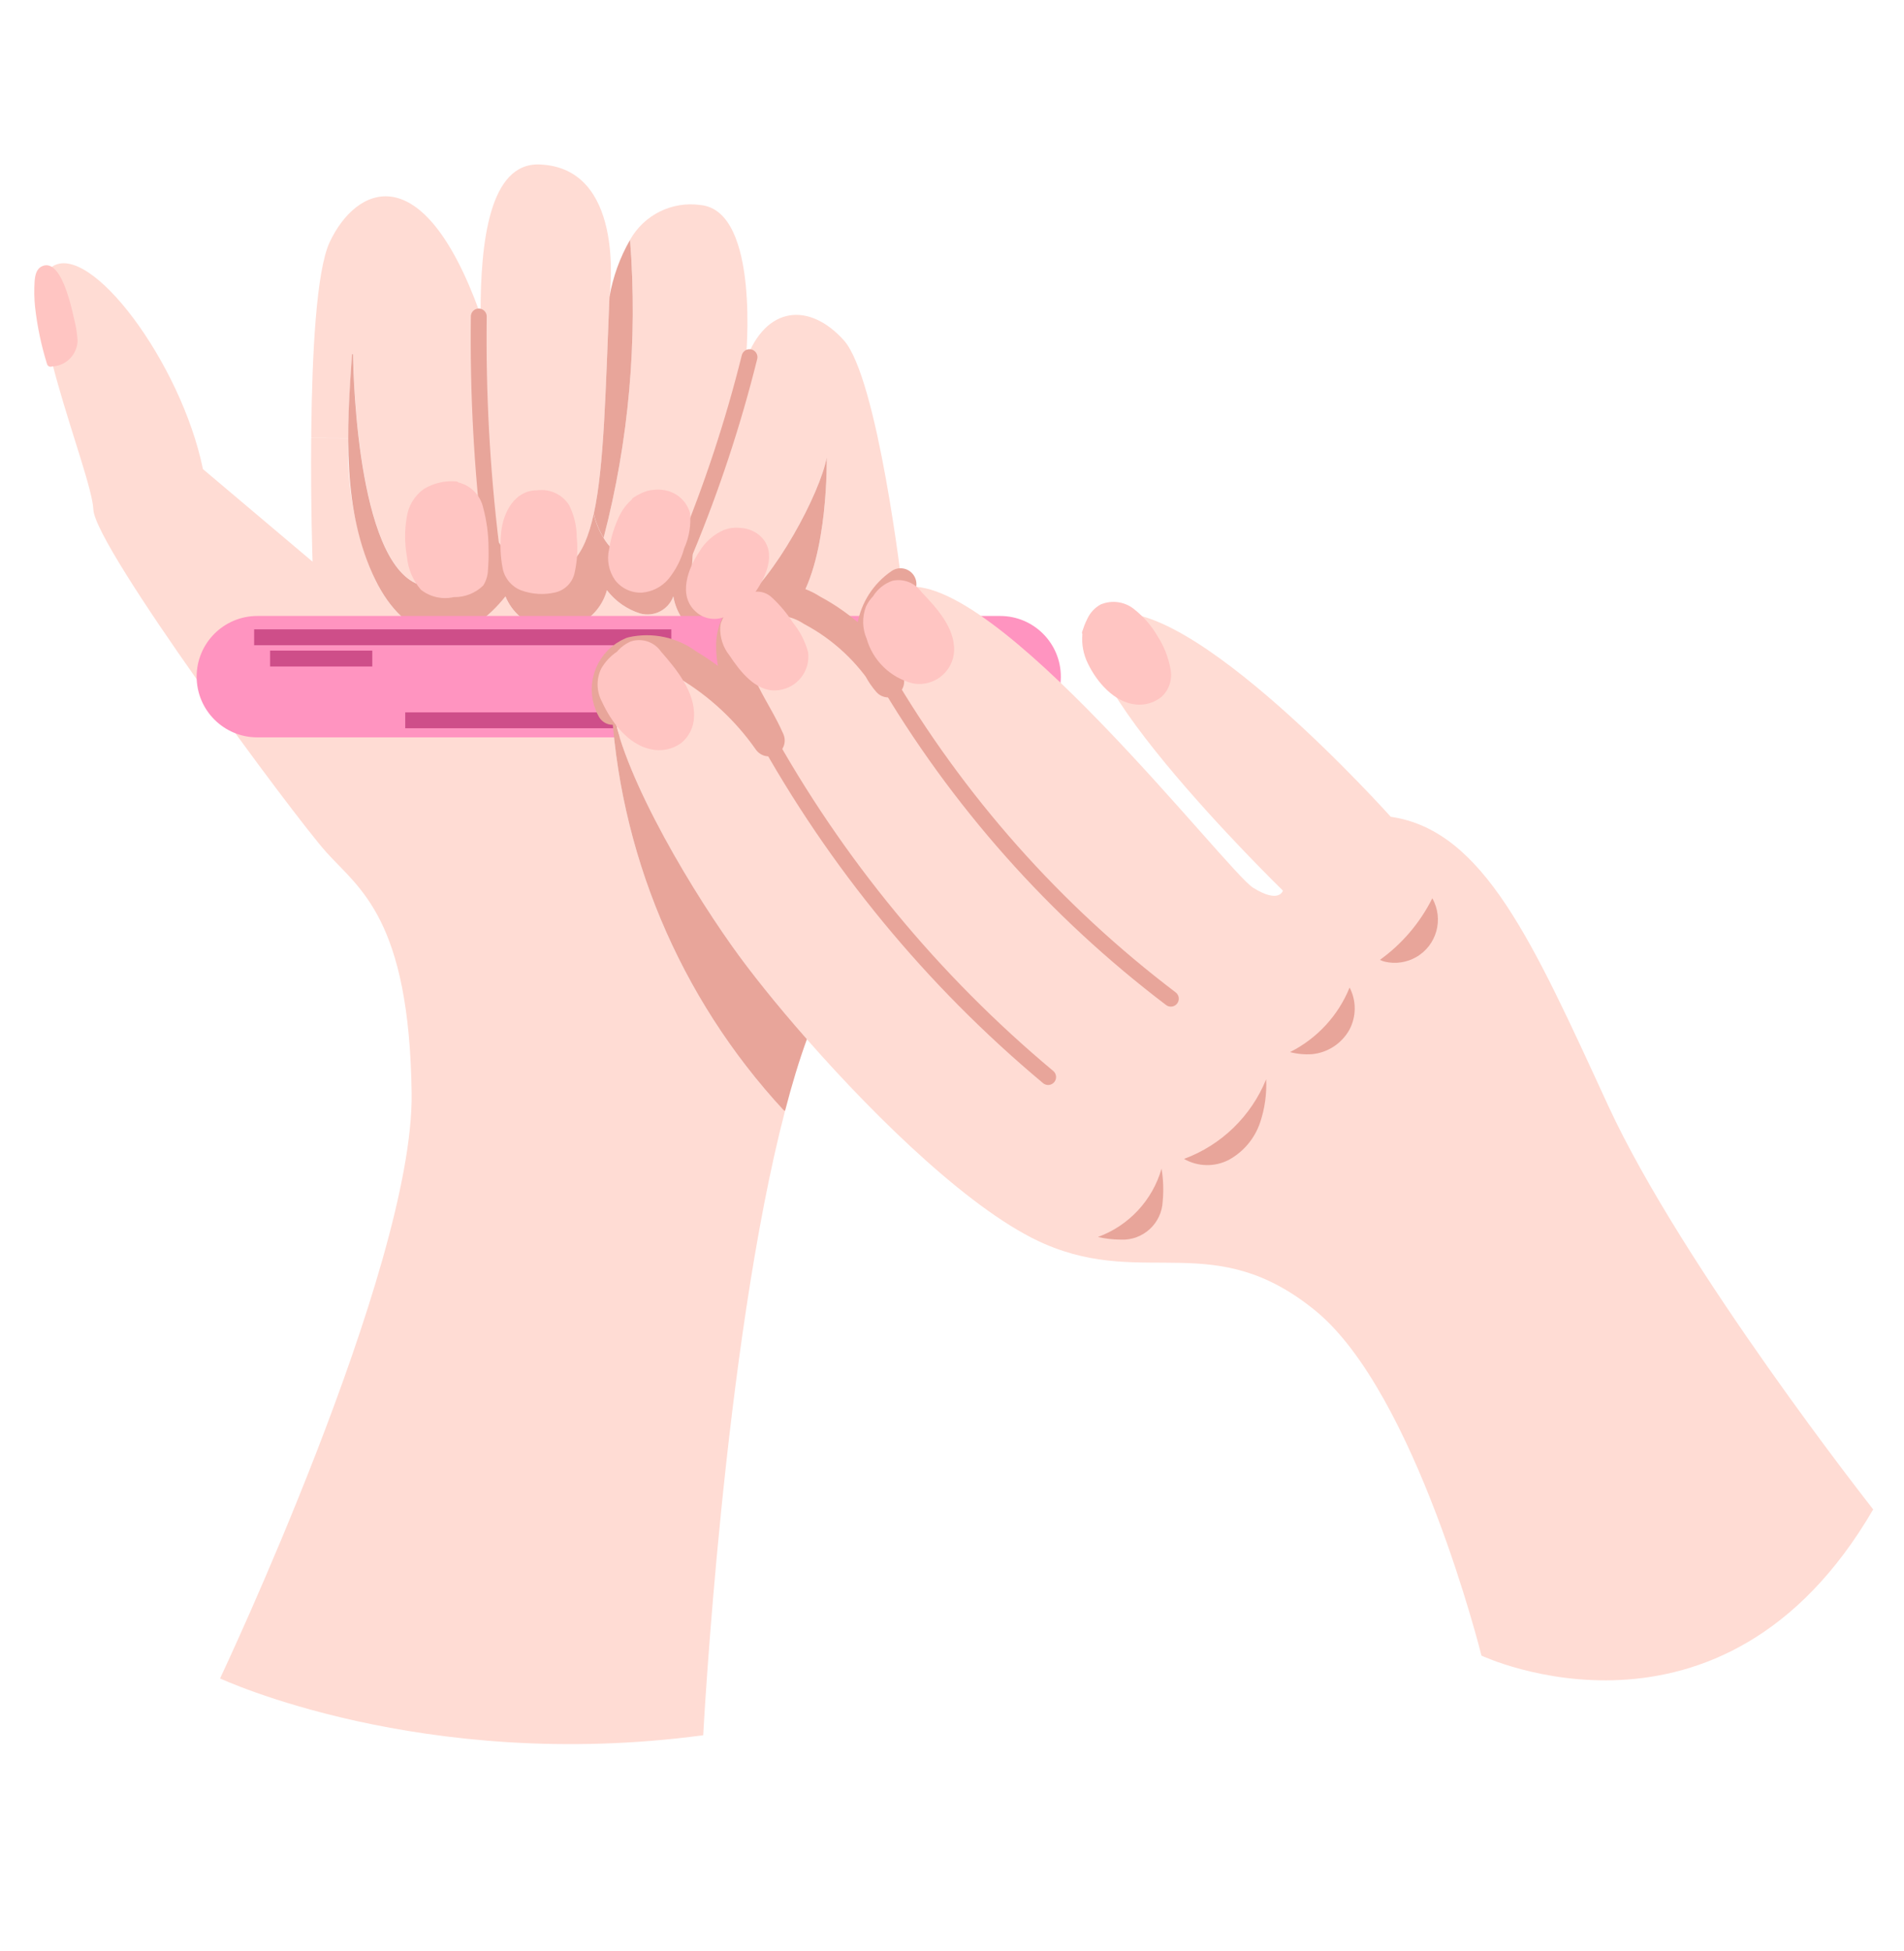 <?xml version="1.0" encoding="utf-8"?>
<!-- Generator: Adobe Illustrator 23.0.3, SVG Export Plug-In . SVG Version: 6.00 Build 0)  -->
<svg version="1.1" id="Layer_1" xmlns="http://www.w3.org/2000/svg" xmlns:xlink="http://www.w3.org/1999/xlink" x="0px" y="0px"
	 viewBox="0 0 120 122.917" style="enable-background:new 0 0 120 122.917;" xml:space="preserve">
<style type="text/css">
	.st0{fill:#FFDCD4;}
	.st1{fill:#E8A59A;}
	.st2{fill:none;stroke:#E8A59A;stroke-linecap:round;stroke-linejoin:round;}
	.st3{fill:#FF94C0;}
	.st4{fill:none;stroke:#CE4E89;stroke-miterlimit:10;}
	.st5{fill:none;stroke:#E8A59A;stroke-width:2;stroke-linecap:round;stroke-linejoin:round;}
	.st6{fill:#FFC5C2;}
</style>
<g id="Group_294" transform="translate(1175.815 2673.068)">
	<g id="Group_274" transform="translate(5.615 15.416)">
		<g id="Group_273" transform="translate(0.492)">
			<path id="Path_970" class="st0" d="M-1126.411-2646.421c-1.36-1.786-3.163-3.187-5.23-4.063
				c1.944-2.944,1.824-9.183,1.824-9.183c-0.43,2.292-3.282,7.616-5.642,9.376
				c-0.811,0.608-1.568,0.791-2.142,0.282c-0.893-0.787-0.854-2.89-0.406-5.356
				c-0.447,1.43-1.808,2.375-3.305,2.292c-1.063-0.03-2.035-0.609-2.567-1.53
				c1.594-6.12,2.156-12.463,1.665-18.768c0.885-1.576,2.646-2.448,4.435-2.196
				c3.803,0.357,2.862,9.792,2.862,9.792c1.274-3.486,4.025-3.653,6.172-1.275
				c2.147,2.379,3.687,15.601,3.687,15.601
				C-1128.018-2650.023-1127.107-2647.608-1126.411-2646.421z"/>
			<path id="Path_971" class="st0" d="M-1143.512-2669.723c-0.246,5.882-0.333,10.602-0.984,13.603
				v0.006c-0.603,2.779-1.689,4.087-3.836,3.486
				c-1.202-0.383-2.143-1.326-2.524-2.529l-0.294,0.116
				c0,0,0.459,4.328-4.015,3.486c-4.15-0.782-4.474-12.894-4.502-14.622h-0.063
				c-0.111,1.588-0.222,3.203-0.236,4.811c0,0.159-0.006,0.323-0.006,0.483
				l-2.331-0.01c0-0.164,0-0.328,0-0.492c0.053-4.71,0.309-10.019,1.158-11.838
				c1.645-3.518,5.841-5.564,9.458,4.428h0.054c0-4.329,0.53-9.438,3.706-9.326
				c5.342,0.188,4.488,7.803,4.42,8.358
				C-1143.508-2669.742-1143.512-2669.733-1143.512-2669.723z"/>
			<path id="Path_972" class="st0" d="M-1132.443-2618.499c-3.862,14.781-5.159,39.349-5.159,39.349
				c-17.705,2.374-30.45-3.58-30.45-3.58s12.209-25.808,12.073-36.849
				c-0.136-11.041-3.32-12.923-5.37-15.201
				c-2.05-2.278-14.588-19.218-14.689-21.6
				c-0.102-2.382-5-13.647-2.615-15.292c2.384-1.645,8.146,6.037,9.521,12.745
				l6.91,5.834c0,0-0.125-3.595-0.087-7.794l2.331,0.01
				c-0.117,3.078,0.473,6.141,1.723,8.956c0.815,1.67,2.21,3.306,4.063,3.397
				c1.645,0.087,3.098-1.091,4.122-2.383c0.708,1.729,2.684,2.556,4.413,1.848
				c0.972-0.398,1.704-1.226,1.981-2.239c0.532,0.696,1.268,1.21,2.105,1.471
				c0.87,0.235,1.775-0.237,2.08-1.085c0.305,1.812,1.934,3.099,3.768,2.977
				c-0.073,2.61,2.142,5.912,2.142,5.912s-7.311-7.311-9.386-4.565
				c-0.383,0.609-0.537,1.334-0.434,2.046h-0.012
				c0.44,9.688,4.297,18.906,10.887,26.021L-1132.443-2618.499z"/>
			<path id="Path_973" class="st1" d="M-1158.254-2651.924c-2.119-4.344-1.824-9.429-1.482-14.25
				h0.063c0.028,1.728,0.352,13.84,4.502,14.622
				c4.474,0.839,4.015-3.486,4.015-3.486l0.294-0.116
				c0.381,1.203,1.322,2.145,2.524,2.528c2.148,0.598,3.233-0.709,3.836-3.486
				c0.12,0.536,0.328,1.048,0.618,1.515c0.532,0.921,1.504,1.5,2.567,1.53
				c1.507,0.085,2.877-0.871,3.317-2.314c-0.454,2.476-0.493,4.589,0.4,5.375
				c0.575,0.507,1.332,0.323,2.142-0.283l0.806,0.053
				c-0.069,0.051-0.135,0.105-0.198,0.164c-0.577,0.559-0.892,1.335-0.869,2.137
				c-1.834,0.122-3.463-1.164-3.768-2.977c-0.305,0.848-1.21,1.32-2.08,1.085
				c-0.837-0.261-1.572-0.775-2.105-1.471c-0.492,1.802-2.353,2.864-4.155,2.372
				c-1.013-0.277-1.841-1.009-2.239-1.981c-1.023,1.293-2.476,2.471-4.122,2.384
				C-1156.041-2648.616-1157.435-2650.251-1158.254-2651.924z"/>
			<path id="Path_974" class="st2" d="M-1151.747-2668.542c-0.062,4.828,0.199,9.655,0.783,14.447"/>
			<g id="Group_272" transform="translate(10.375 30.189)">
				<path id="Rectangle_458" class="st3" d="M-1176.079-2679.862h46.817
					c2.112,0,3.824,1.712,3.824,3.824v0.001c0,2.112-1.712,3.824-3.824,3.824
					h-46.817c-2.112,0-3.824-1.712-3.824-3.824v-0.001
					C-1179.903-2678.15-1178.191-2679.862-1176.079-2679.862z"/>
				<line id="Line_52" class="st4" x1="-1149.987" y1="-2678.52" x2="-1176.281" y2="-2678.52"/>
				<line id="Line_53" class="st4" x1="-1175.275" y1="-2677.179" x2="-1168.834" y2="-2677.179"/>
				<line id="Line_54" class="st4" x1="-1166.757" y1="-2673.288" x2="-1147.841" y2="-2673.288"/>
			</g>
			<path id="Path_975" class="st0" d="M-1080.586-2618.862
				c-4.739-10.288-7.827-17.305-13.685-18.159c0,0-12.875-14.39-17.884-12.697
				c-5.009,1.693,11.089,17.349,11.089,17.349s-0.222,0.848-1.877-0.179
				s-16.504-20.311-22.117-18.898c-2.958,1.424-2.045,3.836-1.351,5.023
				c-1.36-1.786-3.163-3.187-5.23-4.063c-0.98-0.442-2.119-0.349-3.015,0.246
				c-0.069,0.051-0.135,0.105-0.198,0.164c-0.577,0.559-0.892,1.334-0.869,2.137
				c-0.073,2.61,2.142,5.912,2.142,5.912s-7.311-7.311-9.386-4.565
				c-0.383,0.609-0.537,1.334-0.434,2.046c0.266,4.005,4.565,11.384,7.605,15.665
				c1.115,1.568,2.771,3.653,4.724,5.873c4.503,5.13,10.551,10.988,14.998,12.906
				c6.37,2.751,10.708-0.984,17.059,4.204c6.35,5.188,10.463,21.73,10.463,21.73
				s15.167,7.16,24.688-9.212C-1063.859-2593.376-1075.847-2608.577-1080.586-2618.862z
				 M-1125.937-2645.731c-0.171-0.213-0.326-0.439-0.464-0.676
				c0.167,0.217,0.321,0.443,0.464,0.677V-2645.731z"/>
			<path id="Path_976" class="st1" d="M-1129.817-2659.667c0,0,0.12,6.239-1.824,9.183
				c-0.98-0.442-2.119-0.349-3.015,0.246l-0.806-0.053
				C-1133.099-2652.051-1130.246-2657.375-1129.817-2659.667z"/>
			<path id="Path_977" class="st1" d="M-1142.214-2673.366c0.492,6.305-0.071,12.648-1.665,18.768
				c-0.289-0.467-0.498-0.979-0.618-1.515v-0.006
				c0.652-3.001,0.739-7.725,0.984-13.603c0-0.01,0-0.02,0-0.028
				C-1143.298-2671.023-1142.858-2672.248-1142.214-2673.366z"/>
			<path id="Path_978" class="st1" d="M-1091.651-2631.885c0.741,1.309,0.281,2.972-1.028,3.713
				c-0.594,0.336-1.294,0.438-1.959,0.283c-0.109-0.026-0.214-0.065-0.314-0.116
				C-1093.554-2629.011-1092.421-2630.343-1091.651-2631.885z"/>
			<path id="Path_979" class="st1" d="M-1096.863-2626.263c0.435,0.836,0.429,1.833-0.015,2.664
				c-0.483,0.863-1.357,1.436-2.341,1.535c-0.47,0.034-0.943-0.01-1.399-0.13
				C-1098.913-2623.05-1097.578-2624.496-1096.863-2626.263z"/>
			<path id="Path_980" class="st1" d="M-1102.122-2620.482c0.043,0.919-0.085,1.839-0.377,2.712
				c-0.337,1.009-1.042,1.853-1.974,2.365c-0.891,0.462-1.955,0.44-2.826-0.058
				C-1104.944-2616.334-1103.065-2618.156-1102.122-2620.482z"/>
			<path id="Path_981" class="st1" d="M-1108.715-2614.849c0.113,0.678,0.137,1.367,0.073,2.051
				c-0.058,1.396-1.237,2.48-2.633,2.421c-0.02-0.001-0.04-0.002-0.059-0.003
				c-0.468-0.004-0.934-0.059-1.39-0.164
				C-1110.777-2611.257-1109.288-2612.856-1108.715-2614.849z"/>
			<path id="Path_982" class="st1" d="M-1131.066-2623.007c-0.492,1.352-0.951,2.867-1.375,4.508
				l-0.087-0.023c-6.59-7.114-10.448-16.333-10.887-26.021h0.02
				c0.266,4.005,4.565,11.384,7.605,15.664
				C-1134.677-2627.31-1133.022-2625.225-1131.066-2623.007z"/>
			<path id="Path_983" class="st2" d="M-1134.685-2665.98c-1.031,4.142-2.371,8.2-4.007,12.142"/>
			<path id="Path_984" class="st5" d="M-1125.164-2651.679c-1.884,1.287-2.368,3.857-1.081,5.741
				c0.094,0.138,0.197,0.27,0.307,0.395c-1.181-1.895-2.841-3.445-4.812-4.494
				c-0.988-0.648-2.21-0.832-3.344-0.502c-1.008,0.496-1.66,1.508-1.696,2.63
				c-0.019,1.105,0.255,2.195,0.792,3.161c0.489,0.985,1.095,1.91,1.533,2.92
				c-1.359-1.941-3.112-3.573-5.146-4.788c-0.994-0.74-2.26-1.011-3.47-0.741
				c-1.278,0.529-1.885,1.993-1.356,3.271c0.038,0.093,0.083,0.183,0.132,0.271"/>
			<path id="Path_985" class="st2" d="M-1133.84-2642.438c4.586,8.325,10.682,15.723,17.977,21.816"/>
			<path id="Path_986" class="st2" d="M-1126.227-2645.966
				c4.634,7.925,10.784,14.859,18.098,20.407"/>
		</g>
		<path id="Path_987" class="st6" d="M-1145.082-2654.638c0.08,0.768,0.031,1.545-0.145,2.297
			c-0.147,0.586-0.608,1.042-1.196,1.182c-0.719,0.17-1.473,0.124-2.167-0.131
			c-0.589-0.227-1.024-0.738-1.154-1.356c-0.152-0.769-0.184-1.557-0.094-2.335
			c0.125-1.225,0.848-2.596,2.219-2.606c0.096-0.014,0.192-0.02,0.289-0.02
			c0.711-0.014,1.379,0.343,1.762,0.942
			C-1145.247-2656.037-1145.081-2655.343-1145.082-2654.638z"/>
		<path id="Path_988" class="st6" d="M-1176.79-2668.513c0.134,0.489,0.218,0.991,0.25,1.497
			c-0.026,0.827-0.651,1.511-1.471,1.611c-0.036,0.01-0.075,0.01-0.111,0
			c-0.115,0.064-0.259,0.023-0.323-0.092c-0.008-0.015-0.015-0.031-0.02-0.048
			c-0.364-1.168-0.616-2.369-0.754-3.585c-0.056-0.541-0.065-1.085-0.029-1.627
			c0.029-0.371,0.102-0.791,0.478-0.955c0.848-0.371,1.385,1.124,1.573,1.684
			C-1177.033-2669.531-1176.897-2669.025-1176.79-2668.513z"/>
		<path id="Path_989" class="st6" d="M-1138.306-2653.944c-0.193,0.709-0.532,1.37-0.994,1.941
			c-0.417,0.493-1.012,0.802-1.655,0.858c-0.667,0.036-1.308-0.26-1.713-0.791
			c-0.397-0.567-0.532-1.276-0.371-1.949c0.118-0.767,0.354-1.511,0.7-2.205
			c0.183-0.345,0.426-0.654,0.719-0.912c0.018-0.048,0.051-0.088,0.094-0.116
			c0.136-0.094,0.279-0.176,0.429-0.246c0.279-0.154,0.589-0.243,0.907-0.26
			c0.296-0.033,0.595-0.005,0.879,0.082c0.669,0.194,1.188,0.722,1.371,1.394
			C-1137.869-2655.394-1137.995-2654.635-1138.306-2653.944z"/>
		<path id="Path_990" class="st6" d="M-1133.808-2651.202L-1133.808-2651.202
			c-0.535,0.695-1.23,1.25-2.027,1.616c-0.6,0.211-1.267,0.076-1.737-0.352
			c-1.153-1.023-0.487-2.741,0.222-3.798c0.36-0.603,0.901-1.077,1.545-1.356
			c0.324-0.125,0.673-0.169,1.018-0.13c0.411,0.015,0.809,0.154,1.139,0.4
			C-1132.413-2653.867-1133.069-2652.278-1133.808-2651.202z"/>
		<path id="Path_991" class="st6" d="M-1150.64-2653.963c0.013,0.46,0.002,0.921-0.034,1.38
			c-0.01,0.35-0.113,0.692-0.299,0.989c-0.496,0.484-1.165,0.748-1.858,0.733
			c-0.722,0.164-1.48-0.004-2.065-0.459c-0.506-0.58-0.815-1.306-0.884-2.073
			c-0.152-0.826-0.157-1.672-0.015-2.499c0.099-0.716,0.488-1.36,1.076-1.781
			c0.609-0.368,1.318-0.535,2.027-0.478c0.062-0.002,0.123,0.024,0.164,0.072
			h0.02c0.766,0.199,1.357,0.81,1.53,1.583
			C-1150.756-2655.669-1150.642-2654.818-1150.64-2653.963z"/>
		<path id="Path_992" class="st6" d="M-1108.217-2644.582c-0.454,0.372-1.037,0.547-1.621,0.488
			c-1.371-0.131-2.471-1.423-3.031-2.592c-0.282-0.571-0.401-1.209-0.343-1.844
			c-0.028-0.05-0.031-0.111-0.009-0.164c0.033-0.102,0.068-0.203,0.106-0.304
			c0.009-0.043,0.034-0.087,0.048-0.13c0.023-0.063,0.049-0.121,0.077-0.179
			c0.026-0.063,0.055-0.124,0.087-0.184c0.175-0.383,0.467-0.699,0.835-0.903
			c0.731-0.311,1.576-0.178,2.176,0.342c0.568,0.457,1.047,1.015,1.413,1.646
			c0.41,0.632,0.688,1.339,0.82,2.08
			C-1107.528-2645.686-1107.74-2645.026-1108.217-2644.582z"/>
		<path id="Path_993" class="st6" d="M-1132.496-2644.987c-1.313,0.094-2.317-1.231-2.963-2.205
			c-0.4-0.502-0.605-1.13-0.579-1.771c0-0.02,0.009-0.034,0.009-0.054
			c0.004-0.119,0.034-0.236,0.087-0.342c0.029-0.078,0.063-0.154,0.102-0.227
			c0.099-0.19,0.23-0.361,0.386-0.507c0.236-0.289,0.508-0.547,0.81-0.767
			c0.242-0.184,0.528-0.302,0.83-0.342h0.005c0.366-0.03,0.729,0.094,1,0.342
			c0.522,0.477,0.979,1.021,1.36,1.617c0.443,0.546,0.767,1.179,0.951,1.858
			c0.147,1.171-0.684,2.239-1.855,2.385
			C-1132.4-2644.994-1132.448-2644.99-1132.496-2644.987z"/>
		<path id="Path_994" class="st6" d="M-1139.763-2647.419c0.96,1.091,2.162,2.558,2.073,4.106
			c-0.015,0.646-0.316,1.252-0.82,1.655c-0.547,0.392-1.235,0.532-1.892,0.386
			c-1.448-0.3-2.514-1.732-3.093-3.006c-0.346-0.647-0.362-1.42-0.043-2.08
			c0.244-0.425,0.583-0.788,0.989-1.062c0.24-0.283,0.542-0.506,0.883-0.651
			C-1140.958-2648.3-1140.182-2648.035-1139.763-2647.419z"/>
		<path id="Path_995" class="st6" d="M-1121.295-2647.471c-0.062,1.211-1.094,2.142-2.305,2.08
			c-0.106-0.005-0.211-0.019-0.315-0.039c-1.397-0.357-2.499-1.428-2.896-2.814
			c-0.278-0.645-0.291-1.372-0.039-2.026c0.111-0.235,0.259-0.449,0.439-0.637
			c0.283-0.458,0.716-0.806,1.225-0.984c0.693-0.151,1.41,0.124,1.825,0.7
			C-1122.419-2650.198-1121.247-2648.948-1121.295-2647.471z"/>
	</g>
</g>
</svg>
